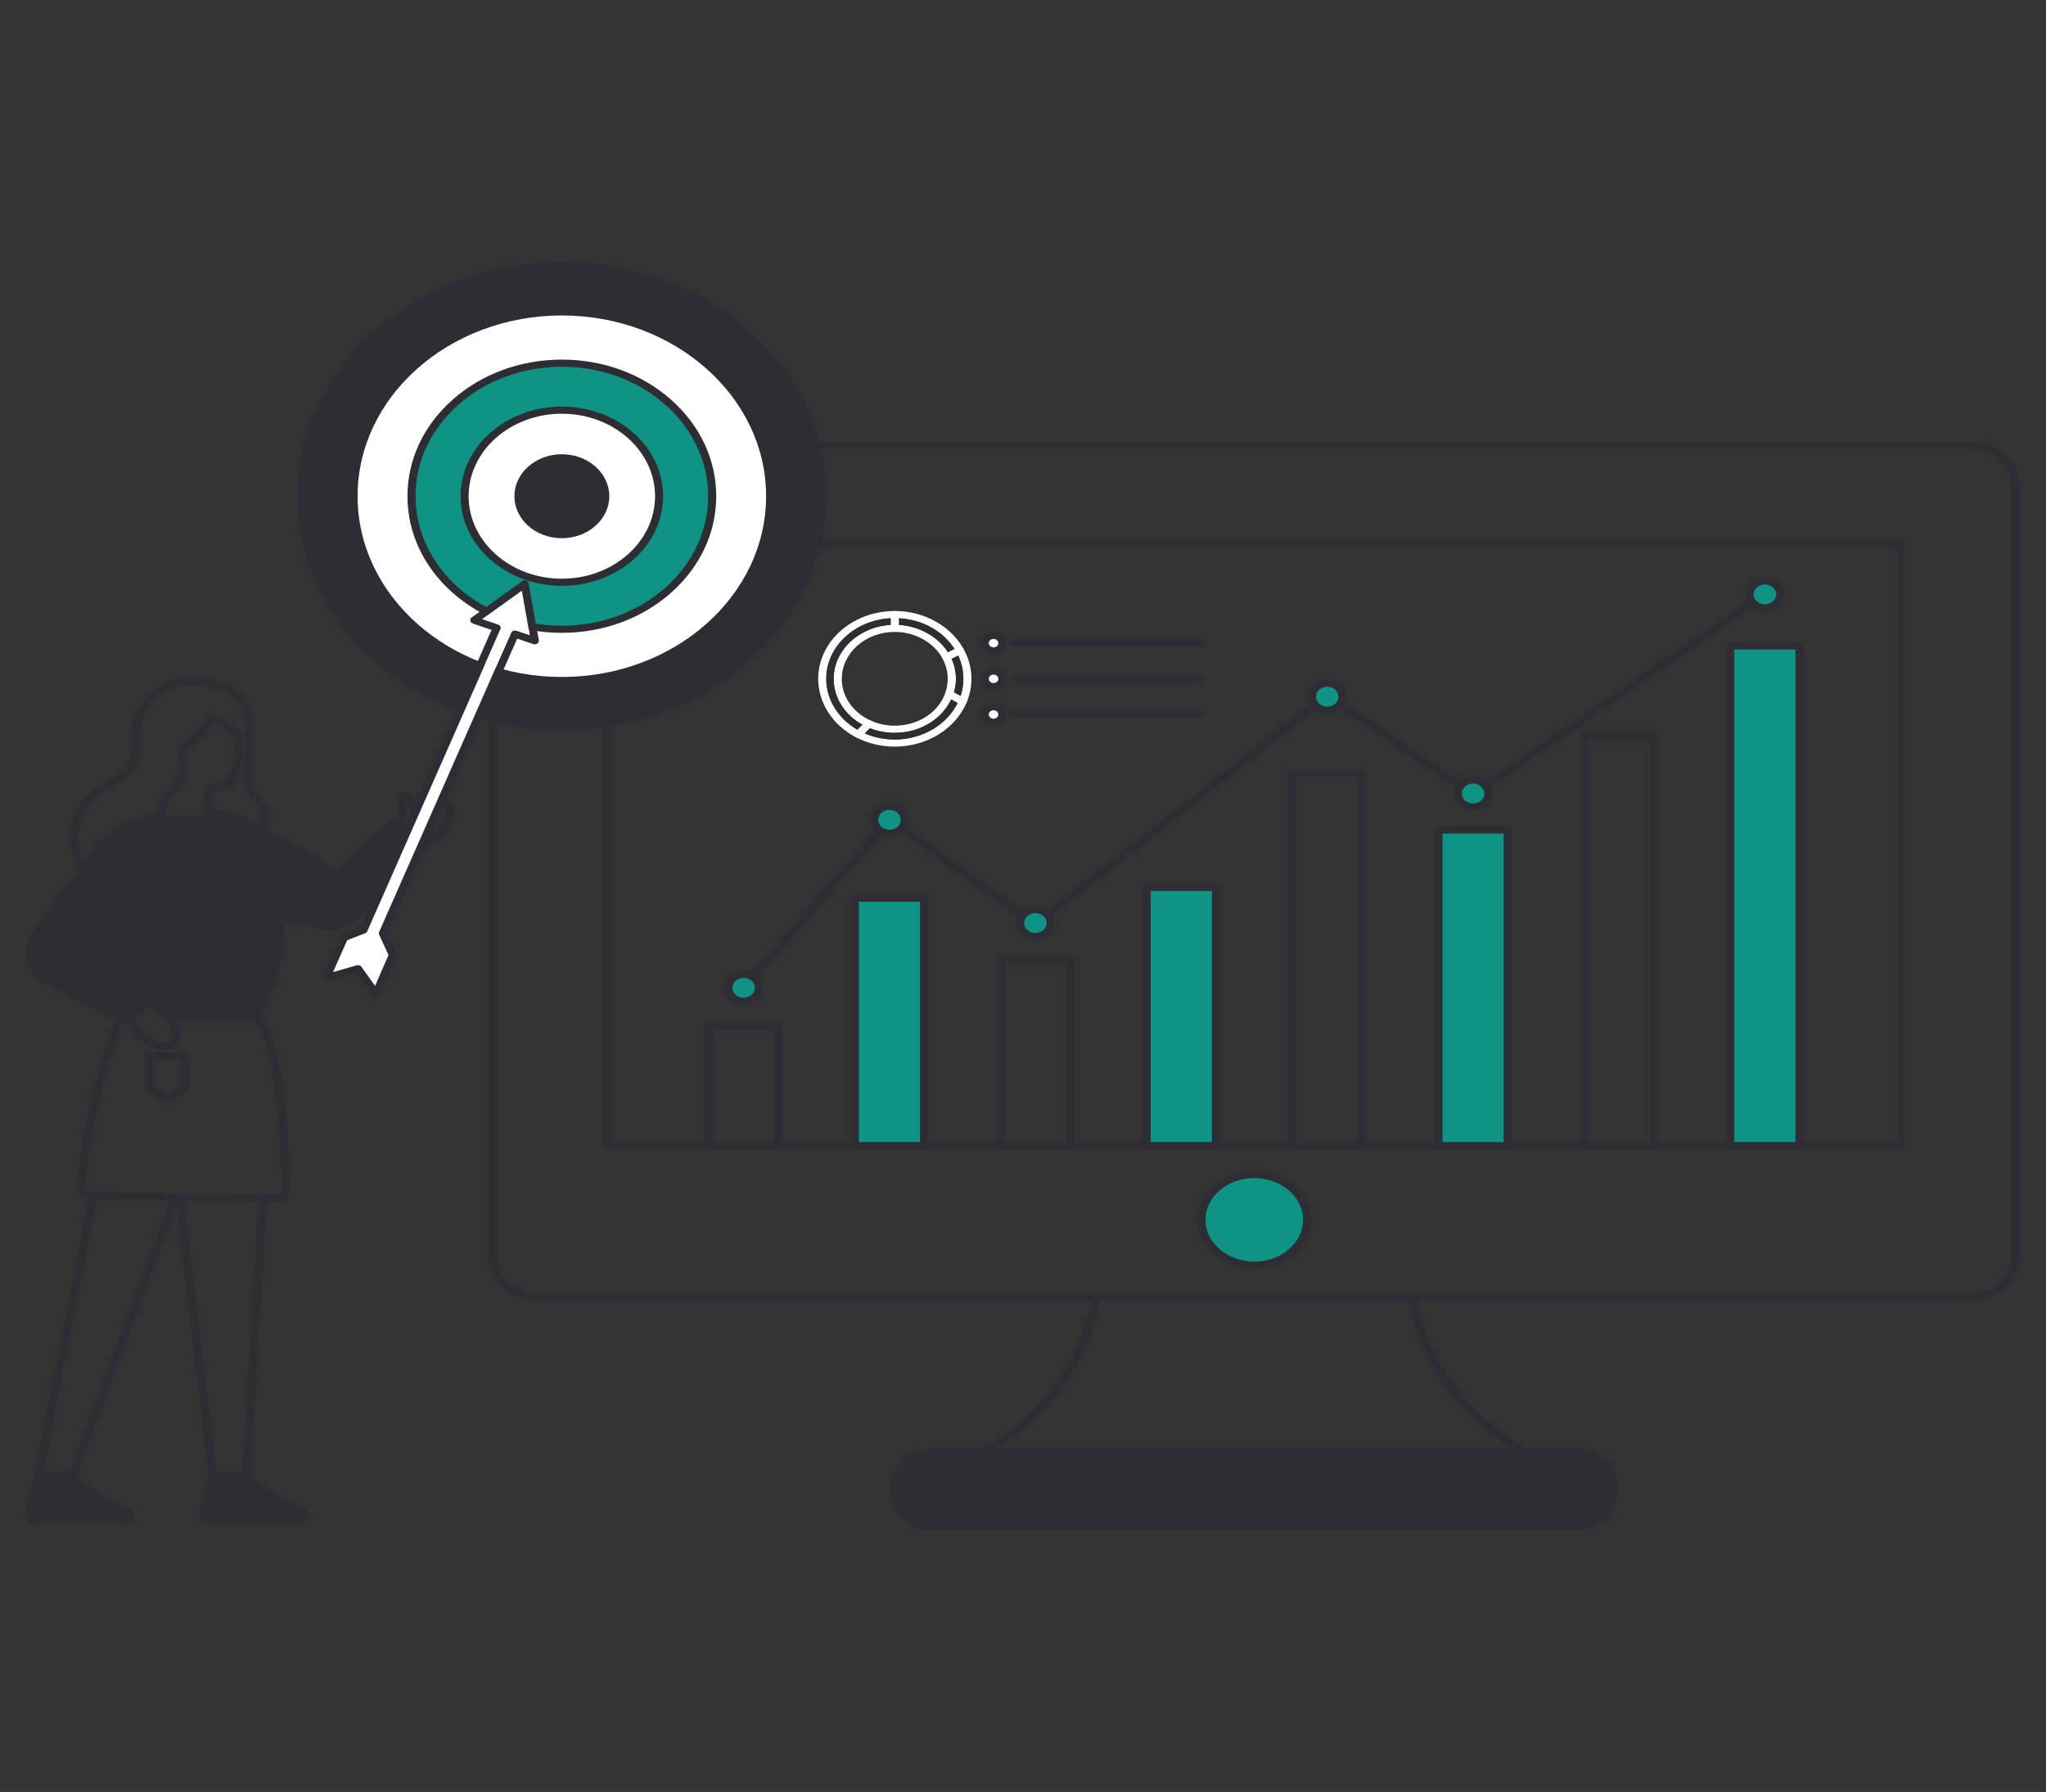 <svg width="129" height="113" viewBox="0 0 129 113" fill="none" xmlns="http://www.w3.org/2000/svg">
<rect x="0" y="0" width="129" height="113" fill="#333333" stroke="none"/>
<path d="M124.283 27.851H33.88C32.203 27.851 30.841 29.057 30.841 30.54V79.308C30.841 80.792 32.203 81.998 33.88 81.998H124.283C125.959 81.998 127.321 80.792 127.321 79.308V30.54C127.321 29.061 125.959 27.851 124.283 27.851ZM126.812 79.312C126.812 80.548 125.679 81.551 124.283 81.551H33.88C32.483 81.551 31.351 80.548 31.351 79.312V30.54C31.351 29.305 32.483 28.302 33.88 28.302H124.283C125.679 28.302 126.812 29.305 126.812 30.54V79.312Z" fill="#2E2D33"/>
<path d="M119.879 72.469H38.28C38.14 72.469 38.025 72.368 38.025 72.244V34.311C38.025 34.187 38.14 34.086 38.28 34.086H119.879C120.019 34.086 120.133 34.187 120.133 34.311V72.244C120.133 72.368 120.019 72.469 119.879 72.469ZM38.534 72.019H119.624V34.536H38.534V72.019ZM62.109 91.785C62.028 91.785 61.952 91.751 61.901 91.687C61.82 91.586 61.846 91.443 61.965 91.372C65.885 88.934 68.21 85.693 68.872 81.735C68.894 81.611 69.021 81.528 69.161 81.543C69.301 81.562 69.394 81.675 69.377 81.799C69.038 83.812 68.283 85.663 67.129 87.297C65.945 88.972 64.307 90.467 62.262 91.736C62.211 91.774 62.16 91.785 62.109 91.785ZM96.054 91.785C96.003 91.785 95.952 91.77 95.909 91.744C93.864 90.471 92.227 88.976 91.043 87.305C89.888 85.671 89.129 83.823 88.794 81.806C88.773 81.682 88.87 81.57 89.01 81.551C89.15 81.532 89.278 81.618 89.299 81.742C89.961 85.697 92.286 88.938 96.207 91.379C96.321 91.451 96.351 91.59 96.27 91.695C96.211 91.755 96.13 91.785 96.054 91.785Z" fill="#2E2D33"/>
<path d="M99.448 91.338H58.715C57.327 91.338 56.198 92.337 56.198 93.565V94.234C56.198 95.462 57.327 96.461 58.715 96.461H99.448C100.836 96.461 101.965 95.462 101.965 94.234V93.565C101.965 92.337 100.836 91.338 99.448 91.338ZM101.455 94.234C101.455 95.214 100.556 96.01 99.448 96.01H58.715C57.607 96.01 56.708 95.214 56.708 94.234V93.565C56.708 92.585 57.607 91.789 58.715 91.789H99.448C100.556 91.789 101.455 92.585 101.455 93.565V94.234Z" fill="#2E2D33"/>
<path d="M101.455 93.565V94.234C101.455 95.214 100.556 96.01 99.448 96.01H58.715C57.607 96.01 56.708 95.214 56.708 94.234V93.565C56.708 92.585 57.607 91.789 58.715 91.789H99.448C100.556 91.789 101.455 92.585 101.455 93.565ZM79.081 73.844C77.104 73.844 75.496 75.226 75.496 76.927C75.496 78.629 77.104 80.011 79.081 80.011C81.059 80.011 82.667 78.629 82.667 76.927C82.667 75.226 81.059 73.844 79.081 73.844ZM79.081 79.56C77.384 79.56 76.005 78.377 76.005 76.927C76.005 75.478 77.384 74.295 79.081 74.295C80.779 74.295 82.158 75.478 82.158 76.927C82.158 78.377 80.779 79.56 79.081 79.56Z" fill="#2E2D33"/>
<path d="M82.158 76.924C82.158 78.377 80.779 79.556 79.081 79.556C77.384 79.556 76.005 78.373 76.005 76.924C76.005 75.474 77.384 74.291 79.081 74.291C80.779 74.291 82.158 75.474 82.158 76.924Z" fill="#0E9384"/>
<path d="M60.751 40.921C60.357 40.211 59.75 39.614 58.999 39.194C58.227 38.758 57.331 38.529 56.41 38.529C56.27 38.529 56.156 38.63 56.156 38.754V39.622C56.156 39.746 56.27 39.847 56.41 39.847C57.696 39.847 58.884 40.516 59.44 41.545C59.47 41.601 59.525 41.642 59.593 41.661C59.618 41.669 59.644 41.672 59.669 41.672C59.712 41.672 59.754 41.661 59.797 41.642L59.996 41.541L60.407 41.334L60.649 41.214C60.768 41.158 60.811 41.026 60.751 40.921ZM59.775 41.139C59.139 40.14 57.959 39.483 56.669 39.404V38.987C58.146 39.062 59.461 39.791 60.187 40.932L59.775 41.139Z" fill="white"/>
<path d="M60.183 40.932L59.771 41.139C59.135 40.14 57.955 39.483 56.665 39.404V38.987C58.146 39.062 59.457 39.787 60.183 40.932Z" fill="#2E2D33"/>
<path d="M56.415 38.529C53.75 38.529 51.586 40.448 51.586 42.807C51.586 44.324 52.507 45.744 53.988 46.506C54.026 46.525 54.072 46.536 54.115 46.536C54.187 46.536 54.255 46.51 54.306 46.461L54.522 46.247L54.849 45.92L54.976 45.792C55.027 45.74 55.053 45.669 55.036 45.601C55.019 45.533 54.972 45.473 54.904 45.443C53.776 44.94 53.075 43.93 53.075 42.807C53.075 41.177 54.573 39.847 56.419 39.847C56.559 39.847 56.673 39.746 56.673 39.622V38.754C56.669 38.63 56.555 38.529 56.415 38.529ZM52.562 42.807C52.562 44.005 53.254 45.09 54.386 45.706L54.068 46.022C52.846 45.319 52.095 44.106 52.095 42.807C52.095 40.771 53.894 39.103 56.16 38.987V39.404C54.153 39.52 52.562 41 52.562 42.807Z" fill="white"/>
<path d="M52.562 42.807C52.562 44.005 53.254 45.09 54.386 45.706L54.068 46.022C52.846 45.319 52.095 44.106 52.095 42.807C52.095 40.771 53.894 39.103 56.16 38.987V39.404C54.153 39.52 52.562 41 52.562 42.807Z" fill="#2E2D33"/>
<path d="M60.832 44.038L60.56 43.888L60.144 43.659L59.983 43.569C59.915 43.532 59.835 43.524 59.758 43.55C59.686 43.577 59.627 43.629 59.605 43.693V43.697C59.164 44.932 57.883 45.762 56.415 45.762C55.88 45.762 55.375 45.654 54.904 45.443C54.802 45.398 54.675 45.417 54.599 45.496L54.386 45.706L54.068 46.022L53.928 46.16C53.877 46.209 53.856 46.281 53.865 46.344C53.877 46.412 53.92 46.468 53.988 46.502C54.722 46.882 55.558 47.081 56.415 47.081C57.416 47.081 58.379 46.81 59.198 46.3C59.996 45.8 60.598 45.113 60.938 44.309C60.98 44.211 60.938 44.099 60.832 44.038ZM56.415 46.634C55.757 46.634 55.108 46.502 54.522 46.247L54.849 45.92C55.341 46.115 55.867 46.213 56.415 46.213C57.251 46.213 58.048 45.98 58.715 45.537C59.275 45.169 59.716 44.662 59.979 44.095L60.382 44.316C59.707 45.714 58.137 46.634 56.415 46.634Z" fill="white"/>
<path d="M60.382 44.324C59.703 45.714 58.133 46.634 56.41 46.634C55.753 46.634 55.104 46.502 54.518 46.247L54.845 45.92C55.337 46.115 55.863 46.213 56.41 46.213C57.246 46.213 58.044 45.98 58.71 45.537C59.27 45.169 59.712 44.662 59.975 44.095L60.382 44.324Z" fill="#2E2D33"/>
<path d="M60.751 40.921C60.717 40.865 60.662 40.824 60.599 40.805C60.531 40.786 60.458 40.794 60.399 40.824L60.183 40.932L59.771 41.139L59.542 41.255C59.427 41.316 59.381 41.44 59.436 41.548C59.644 41.935 59.754 42.371 59.754 42.807C59.754 43.107 59.703 43.404 59.601 43.693V43.697C59.572 43.794 59.614 43.896 59.712 43.952L59.979 44.099L60.382 44.32L60.565 44.422C60.607 44.444 60.654 44.455 60.7 44.455C60.726 44.455 60.755 44.452 60.781 44.444C60.853 44.422 60.908 44.377 60.938 44.313C61.142 43.836 61.248 43.329 61.248 42.81C61.248 42.146 61.082 41.515 60.751 40.921ZM60.149 43.659C60.229 43.377 60.272 43.092 60.272 42.807C60.272 42.375 60.178 41.943 60 41.545L60.412 41.338C60.632 41.804 60.743 42.296 60.743 42.807C60.743 43.178 60.683 43.543 60.569 43.888L60.149 43.659Z" fill="white"/>
<path d="M60.738 42.807C60.738 43.178 60.679 43.543 60.565 43.888L60.149 43.659C60.229 43.377 60.272 43.092 60.272 42.807C60.272 42.375 60.178 41.943 60 41.545L60.412 41.338C60.628 41.804 60.738 42.296 60.738 42.807Z" fill="#2E2D33"/>
<path d="M62.644 39.84C62.198 39.84 61.833 40.163 61.833 40.557C61.833 40.951 62.198 41.274 62.644 41.274C63.089 41.274 63.454 40.951 63.454 40.557C63.454 40.163 63.089 39.84 62.644 39.84ZM62.644 40.824C62.478 40.824 62.342 40.703 62.342 40.557C62.342 40.41 62.478 40.29 62.644 40.29C62.809 40.29 62.945 40.41 62.945 40.557C62.945 40.703 62.809 40.824 62.644 40.824Z" fill="#2E2D33"/>
<path d="M62.945 40.557C62.945 40.703 62.809 40.824 62.644 40.824C62.478 40.824 62.342 40.703 62.342 40.557C62.342 40.41 62.478 40.29 62.644 40.29C62.809 40.29 62.945 40.41 62.945 40.557Z" fill="white"/>
<path d="M75.721 40.782H63.887C63.747 40.782 63.632 40.681 63.632 40.557C63.632 40.433 63.747 40.332 63.887 40.332H75.721C75.861 40.332 75.975 40.433 75.975 40.557C75.975 40.681 75.861 40.782 75.721 40.782Z" fill="#2E2D33"/>
<path d="M62.644 42.089C62.198 42.089 61.833 42.412 61.833 42.807C61.833 43.201 62.198 43.524 62.644 43.524C63.089 43.524 63.454 43.201 63.454 42.807C63.454 42.412 63.089 42.089 62.644 42.089ZM62.644 43.073C62.478 43.073 62.342 42.953 62.342 42.807C62.342 42.66 62.478 42.54 62.644 42.54C62.809 42.54 62.945 42.66 62.945 42.807C62.945 42.953 62.809 43.073 62.644 43.073Z" fill="#2E2D33"/>
<path d="M62.945 42.807C62.945 42.953 62.809 43.073 62.644 43.073C62.478 43.073 62.342 42.953 62.342 42.807C62.342 42.66 62.478 42.54 62.644 42.54C62.809 42.54 62.945 42.66 62.945 42.807Z" fill="white"/>
<path d="M75.721 43.032H63.887C63.747 43.032 63.632 42.931 63.632 42.807C63.632 42.683 63.747 42.581 63.887 42.581H75.721C75.861 42.581 75.975 42.683 75.975 42.807C75.975 42.931 75.861 43.032 75.721 43.032Z" fill="#2E2D33"/>
<path d="M62.644 44.339C62.198 44.339 61.833 44.662 61.833 45.056C61.833 45.451 62.198 45.774 62.644 45.774C63.089 45.774 63.454 45.451 63.454 45.056C63.454 44.662 63.089 44.339 62.644 44.339ZM62.644 45.323C62.478 45.323 62.342 45.203 62.342 45.056C62.342 44.91 62.478 44.79 62.644 44.79C62.809 44.79 62.945 44.91 62.945 45.056C62.945 45.203 62.809 45.323 62.644 45.323Z" fill="#2E2D33"/>
<path d="M62.945 45.056C62.945 45.203 62.809 45.323 62.644 45.323C62.478 45.323 62.342 45.203 62.342 45.056C62.342 44.91 62.478 44.79 62.644 44.79C62.809 44.79 62.945 44.906 62.945 45.056Z" fill="white"/>
<path d="M75.721 45.282H63.887C63.747 45.282 63.632 45.18 63.632 45.056C63.632 44.932 63.747 44.831 63.887 44.831H75.721C75.861 44.831 75.975 44.932 75.975 45.056C75.975 45.18 75.861 45.282 75.721 45.282Z" fill="#2E2D33"/>
<path d="M49.07 72.469H44.704C44.564 72.469 44.449 72.368 44.449 72.244V64.688C44.449 64.564 44.564 64.462 44.704 64.462H49.07C49.21 64.462 49.324 64.564 49.324 64.688V72.244C49.324 72.368 49.21 72.469 49.07 72.469ZM44.954 72.019H48.811V64.913H44.954V72.019ZM58.269 56.41H53.903C53.763 56.41 53.648 56.511 53.648 56.635V72.244C53.648 72.368 53.763 72.469 53.903 72.469H58.269C58.409 72.469 58.523 72.368 58.523 72.244V56.635C58.523 56.511 58.409 56.41 58.269 56.41ZM58.014 72.019H54.157V56.861H58.014V72.019Z" fill="#2E2D33"/>
<path d="M58.01 56.861H54.153V72.019H58.01V56.861Z" fill="#0E9384"/>
<path d="M67.468 72.469H63.102C62.962 72.469 62.847 72.368 62.847 72.244V60.5C62.847 60.376 62.962 60.275 63.102 60.275H67.468C67.608 60.275 67.723 60.376 67.723 60.5V72.244C67.723 72.368 67.608 72.469 67.468 72.469ZM63.352 72.019H67.209V60.725H63.352V72.019ZM76.663 55.734H72.297C72.157 55.734 72.042 55.835 72.042 55.959V72.244C72.042 72.368 72.157 72.469 72.297 72.469H76.663C76.803 72.469 76.917 72.368 76.917 72.244V55.959C76.917 55.835 76.807 55.734 76.663 55.734ZM76.408 72.019H72.551V56.184H76.408V72.019Z" fill="#2E2D33"/>
<path d="M76.408 56.184H72.551V72.019H76.408V56.184Z" fill="#0E9384"/>
<path d="M85.862 72.469H81.496C81.356 72.469 81.241 72.368 81.241 72.244V48.756C81.241 48.632 81.356 48.53 81.496 48.53H85.862C86.002 48.53 86.117 48.632 86.117 48.756V72.244C86.117 72.368 86.006 72.469 85.862 72.469ZM81.75 72.019H85.607V48.981H81.75V72.019ZM95.061 52.113H90.695C90.555 52.113 90.44 52.215 90.44 52.339V72.244C90.44 72.368 90.555 72.469 90.695 72.469H95.061C95.201 72.469 95.316 72.368 95.316 72.244V52.339C95.316 52.215 95.205 52.113 95.061 52.113ZM94.806 72.019H90.95V52.564H94.806V72.019Z" fill="#2E2D33"/>
<path d="M94.806 52.564H90.95V72.019H94.806V52.564Z" fill="#0E9384"/>
<path d="M104.26 72.469H99.894C99.754 72.469 99.639 72.368 99.639 72.244V46.442C99.639 46.318 99.754 46.217 99.894 46.217H104.26C104.4 46.217 104.514 46.318 104.514 46.442V72.244C104.514 72.368 104.404 72.469 104.26 72.469ZM100.148 72.019H104.005V46.667H100.148V72.019ZM113.459 40.508H109.093C108.953 40.508 108.838 40.609 108.838 40.733V72.244C108.838 72.368 108.953 72.469 109.093 72.469H113.459C113.599 72.469 113.714 72.368 113.714 72.244V40.733C113.714 40.609 113.599 40.508 113.459 40.508ZM113.204 72.019H109.347V40.959H113.204V72.019Z" fill="#2E2D33"/>
<path d="M113.204 40.959H109.347V72.019H113.204V40.959Z" fill="#0E9384"/>
<path d="M55.681 52.5L55.541 52.662L47.814 61.589L47.674 61.751C47.623 61.807 47.547 61.837 47.47 61.837C47.419 61.837 47.368 61.822 47.322 61.796C47.317 61.796 47.317 61.792 47.313 61.792L47.309 61.788C47.309 61.788 47.309 61.788 47.305 61.788C47.199 61.713 47.182 61.574 47.267 61.48L47.407 61.319L55.142 52.384L55.278 52.23C55.362 52.132 55.524 52.113 55.634 52.188C55.744 52.26 55.766 52.403 55.681 52.5ZM83.091 44.628L82.913 44.767L66.377 57.732L66.216 57.856C66.17 57.893 66.106 57.912 66.046 57.912C65.974 57.912 65.906 57.886 65.856 57.837C65.856 57.837 65.851 57.833 65.851 57.83C65.847 57.826 65.843 57.822 65.843 57.818C65.766 57.724 65.784 57.597 65.881 57.518L66.064 57.375L82.595 44.414L82.756 44.286C82.862 44.204 83.023 44.211 83.117 44.305C83.206 44.403 83.197 44.546 83.091 44.628ZM110.671 38.18L110.493 38.303L94.009 49.638L93.843 49.751C93.796 49.781 93.741 49.8 93.686 49.8C93.546 49.8 93.432 49.698 93.432 49.575C93.432 49.496 93.478 49.428 93.546 49.387L93.724 49.267L110.179 37.947L110.357 37.823C110.468 37.748 110.629 37.763 110.714 37.86C110.803 37.965 110.782 38.105 110.671 38.18ZM92.29 49.691C92.286 49.695 92.282 49.698 92.282 49.706C92.277 49.71 92.277 49.713 92.273 49.717C92.222 49.773 92.146 49.804 92.07 49.804C92.014 49.804 91.959 49.789 91.917 49.758L91.747 49.646L84.513 44.722L84.322 44.591C84.211 44.516 84.19 44.373 84.275 44.275C84.36 44.178 84.521 44.159 84.631 44.234L84.801 44.35L92.027 49.27L92.222 49.402C92.328 49.469 92.354 49.597 92.29 49.691ZM64.701 57.848C64.697 57.852 64.697 57.856 64.693 57.86C64.689 57.863 64.689 57.867 64.684 57.867C64.634 57.92 64.561 57.95 64.485 57.95C64.43 57.95 64.371 57.935 64.324 57.897L64.158 57.777L56.864 52.519L56.682 52.388C56.58 52.312 56.559 52.181 56.631 52.087C56.635 52.083 56.64 52.076 56.644 52.072C56.644 52.072 56.644 52.072 56.648 52.068C56.737 51.974 56.894 51.959 57.005 52.038L57.178 52.162L64.46 57.409L64.65 57.544C64.752 57.623 64.774 57.751 64.701 57.848Z" fill="#2E2D33"/>
<path d="M47.81 61.593C47.699 61.476 47.563 61.382 47.407 61.319C47.249 61.251 47.071 61.213 46.885 61.213C46.214 61.213 45.667 61.698 45.667 62.291C45.667 62.885 46.214 63.369 46.885 63.369C47.555 63.369 48.102 62.885 48.102 62.291C48.102 62.025 47.992 61.781 47.81 61.593ZM46.885 62.919C46.494 62.919 46.176 62.637 46.176 62.291C46.176 61.946 46.494 61.664 46.885 61.664C47.042 61.664 47.19 61.709 47.305 61.788C47.305 61.788 47.305 61.788 47.309 61.788C47.313 61.792 47.317 61.796 47.322 61.799C47.487 61.916 47.593 62.092 47.593 62.291C47.593 62.637 47.275 62.919 46.885 62.919Z" fill="#2E2D33"/>
<path d="M47.593 62.291C47.593 62.637 47.275 62.919 46.885 62.919C46.494 62.919 46.176 62.637 46.176 62.291C46.176 61.946 46.494 61.664 46.885 61.664C47.042 61.664 47.19 61.709 47.305 61.788C47.305 61.788 47.305 61.788 47.309 61.788C47.309 61.792 47.313 61.792 47.313 61.792C47.317 61.792 47.317 61.796 47.322 61.796C47.487 61.912 47.593 62.092 47.593 62.291Z" fill="#0E9384"/>
<path d="M56.084 50.622C55.413 50.622 54.866 51.107 54.866 51.7C54.866 51.959 54.968 52.196 55.142 52.38C55.248 52.496 55.384 52.594 55.541 52.662C55.706 52.737 55.889 52.778 56.084 52.778C56.385 52.778 56.661 52.681 56.873 52.519C57.005 52.421 57.111 52.301 57.183 52.162C57.259 52.019 57.301 51.865 57.301 51.697C57.301 51.107 56.754 50.622 56.084 50.622ZM56.084 52.327C55.693 52.327 55.375 52.046 55.375 51.7C55.375 51.355 55.693 51.073 56.084 51.073C56.474 51.073 56.792 51.355 56.792 51.7C56.792 51.839 56.741 51.967 56.657 52.072C56.652 52.08 56.648 52.083 56.64 52.091C56.508 52.233 56.309 52.327 56.084 52.327Z" fill="#2E2D33"/>
<path d="M56.792 51.7C56.792 51.839 56.741 51.967 56.657 52.072C56.657 52.072 56.657 52.072 56.652 52.076C56.648 52.08 56.644 52.087 56.64 52.091C56.512 52.237 56.309 52.327 56.084 52.327C55.693 52.327 55.375 52.046 55.375 51.7C55.375 51.355 55.693 51.073 56.084 51.073C56.474 51.073 56.792 51.355 56.792 51.7Z" fill="#0E9384"/>
<path d="M66.377 57.736C66.301 57.6 66.195 57.477 66.063 57.379C65.851 57.221 65.58 57.127 65.283 57.127C64.969 57.127 64.68 57.236 64.464 57.409C64.337 57.51 64.235 57.634 64.167 57.777C64.103 57.908 64.065 58.055 64.065 58.205C64.065 58.798 64.612 59.283 65.283 59.283C65.953 59.283 66.501 58.798 66.501 58.205C66.501 58.04 66.454 57.878 66.377 57.736ZM65.283 58.836C64.892 58.836 64.574 58.554 64.574 58.209C64.574 58.077 64.617 57.957 64.697 57.86C64.701 57.856 64.701 57.852 64.706 57.848C64.833 57.687 65.045 57.582 65.287 57.582C65.516 57.582 65.716 57.676 65.847 57.826C65.851 57.83 65.856 57.833 65.856 57.837C65.945 57.942 65.996 58.07 65.996 58.209C65.991 58.554 65.673 58.836 65.283 58.836Z" fill="#2E2D33"/>
<path d="M65.991 58.209C65.991 58.554 65.673 58.836 65.283 58.836C64.892 58.836 64.574 58.554 64.574 58.209C64.574 58.077 64.617 57.957 64.697 57.86C64.701 57.856 64.701 57.852 64.706 57.848C64.833 57.687 65.045 57.582 65.287 57.582C65.516 57.582 65.716 57.675 65.847 57.826C65.851 57.83 65.856 57.833 65.856 57.837C65.94 57.938 65.991 58.07 65.991 58.209Z" fill="#0E9384"/>
<path d="M83.681 42.855C83.01 42.855 82.463 43.34 82.463 43.933C82.463 44.106 82.51 44.271 82.595 44.418C82.671 44.553 82.781 44.673 82.913 44.771C83.121 44.921 83.388 45.011 83.681 45.011C84.003 45.011 84.296 44.899 84.517 44.718C84.64 44.613 84.742 44.489 84.805 44.346C84.865 44.219 84.899 44.08 84.899 43.933C84.899 43.34 84.351 42.855 83.681 42.855ZM83.681 44.561C83.29 44.561 82.972 44.279 82.972 43.933C82.972 43.588 83.29 43.306 83.681 43.306C84.071 43.306 84.389 43.588 84.389 43.933C84.389 44.279 84.071 44.561 83.681 44.561Z" fill="#2E2D33"/>
<path d="M84.39 43.933C84.39 44.279 84.071 44.561 83.681 44.561C83.291 44.561 82.972 44.279 82.972 43.933C82.972 43.588 83.291 43.306 83.681 43.306C84.071 43.306 84.39 43.588 84.39 43.933Z" fill="#0E9384"/>
<path d="M94.009 49.638C93.945 49.496 93.843 49.368 93.72 49.267C93.499 49.079 93.202 48.966 92.876 48.966C92.549 48.966 92.248 49.083 92.031 49.27C91.908 49.375 91.811 49.503 91.747 49.646C91.692 49.77 91.658 49.905 91.658 50.044C91.658 50.637 92.205 51.122 92.876 51.122C93.546 51.122 94.094 50.637 94.094 50.044C94.098 49.897 94.064 49.762 94.009 49.638ZM92.88 50.671C92.49 50.671 92.171 50.389 92.171 50.044C92.171 49.92 92.214 49.804 92.282 49.706C92.286 49.702 92.286 49.698 92.29 49.691C92.418 49.526 92.634 49.413 92.876 49.413C93.266 49.413 93.584 49.695 93.584 50.04C93.589 50.389 93.27 50.671 92.88 50.671Z" fill="#2E2D33"/>
<path d="M93.589 50.04C93.589 50.386 93.27 50.667 92.88 50.667C92.49 50.667 92.171 50.386 92.171 50.04C92.171 49.916 92.214 49.8 92.282 49.702C92.286 49.698 92.286 49.695 92.29 49.687C92.418 49.522 92.634 49.409 92.876 49.409C93.27 49.413 93.589 49.695 93.589 50.04Z" fill="#0E9384"/>
<path d="M111.278 36.403C110.608 36.403 110.06 36.888 110.06 37.481C110.06 37.65 110.103 37.808 110.183 37.95C110.26 38.089 110.366 38.21 110.497 38.307C110.71 38.465 110.981 38.563 111.282 38.563C111.953 38.563 112.5 38.078 112.5 37.485C112.5 36.891 111.948 36.403 111.278 36.403ZM111.278 38.108C111.049 38.108 110.85 38.014 110.718 37.864C110.625 37.759 110.569 37.624 110.569 37.481C110.569 37.136 110.888 36.854 111.278 36.854C111.668 36.854 111.987 37.136 111.987 37.481C111.987 37.827 111.668 38.108 111.278 38.108Z" fill="#2E2D33"/>
<path d="M111.987 37.481C111.987 37.827 111.668 38.108 111.278 38.108C111.049 38.108 110.849 38.014 110.718 37.864C110.624 37.759 110.569 37.624 110.569 37.481C110.569 37.136 110.888 36.854 111.278 36.854C111.668 36.854 111.987 37.136 111.987 37.481Z" fill="#0E9384"/>
<path d="M26.484 53.522C26.386 53.522 26.288 53.469 26.25 53.383C26.195 53.27 26.255 53.135 26.386 53.086C26.403 53.079 27.892 52.508 28.138 51.633C28.24 51.276 28.117 50.915 27.769 50.536C27.506 50.251 27.133 50.232 26.874 50.314C26.619 50.393 26.344 50.607 26.335 50.968V51.005C26.335 51.129 26.233 51.235 26.098 51.253C25.957 51.272 25.826 51.201 25.779 51.084L25.516 50.397C25.516 50.397 25.516 50.397 25.512 50.397H25.508C25.508 50.397 25.508 50.401 25.508 50.405V50.42L25.635 51.16C25.677 51.389 25.61 51.625 25.457 51.809L25.266 52.046C25.185 52.147 25.024 52.17 24.909 52.098C24.795 52.027 24.769 51.884 24.85 51.783L25.045 51.543C25.122 51.452 25.151 51.34 25.13 51.227L24.998 50.472C24.998 50.461 24.994 50.45 24.994 50.438V50.408C24.994 50.206 25.143 50.025 25.355 49.973C25.618 49.898 25.902 50.025 25.996 50.254L26.034 50.352C26.187 50.142 26.42 49.976 26.704 49.89C27.239 49.729 27.808 49.871 28.16 50.254C28.609 50.746 28.766 51.246 28.626 51.745C28.317 52.842 26.649 53.477 26.577 53.507C26.547 53.518 26.513 53.522 26.484 53.522ZM15.536 93.265C15.532 93.265 15.528 93.265 15.524 93.265C15.384 93.257 15.273 93.152 15.282 93.028L16.313 75.557C16.321 75.433 16.44 75.339 16.58 75.343C16.72 75.35 16.831 75.455 16.822 75.579L15.791 93.051C15.783 93.171 15.672 93.265 15.536 93.265ZM13.411 93.276C13.275 93.276 13.16 93.178 13.156 93.058L11.073 75.512C11.06 75.388 11.158 75.279 11.297 75.264C11.438 75.249 11.561 75.339 11.578 75.463L13.665 93.017C13.665 93.025 13.665 93.032 13.665 93.04V93.043C13.665 93.178 13.551 93.276 13.411 93.276Z" fill="#2E2D33"/>
<path d="M4.581 93.265C4.555 93.265 4.53 93.261 4.5 93.254C4.369 93.216 4.292 93.088 4.339 92.968L10.822 75.418C10.865 75.298 11.009 75.234 11.145 75.275C11.277 75.313 11.353 75.44 11.306 75.561L4.823 93.111C4.785 93.205 4.687 93.265 4.581 93.265ZM2.434 93.257C2.421 93.257 2.404 93.257 2.391 93.254C2.251 93.231 2.158 93.115 2.184 92.995L5.637 75.376C5.663 75.253 5.794 75.17 5.93 75.192C6.07 75.215 6.164 75.331 6.138 75.452L2.684 93.07C2.663 93.179 2.557 93.257 2.434 93.257Z" fill="#2E2D33"/>
<path d="M18.277 75.099C18.282 75.286 18.197 75.474 18.044 75.606C17.895 75.737 17.705 75.808 17.497 75.808C17.492 75.808 17.488 75.808 17.484 75.808L16.809 75.797L16.3 75.79L11.607 75.722L11.242 75.718L11.094 75.714L10.712 75.707L6.1 75.639L5.637 75.632C5.62 75.632 5.603 75.632 5.586 75.628C5.395 75.613 5.217 75.538 5.086 75.41C4.937 75.267 4.865 75.076 4.878 74.884C5.107 71.497 5.917 67.944 7.288 64.331C7.309 64.275 7.33 64.214 7.356 64.158C7.39 64.068 7.487 64.004 7.597 64.004H8.247C8.387 64.004 8.501 64.106 8.501 64.229C8.501 64.282 8.48 64.331 8.446 64.368C8.438 64.38 8.429 64.387 8.416 64.395C8.37 64.432 8.31 64.455 8.242 64.455H7.776C6.414 68.038 5.607 71.557 5.383 74.914C5.378 74.99 5.404 75.057 5.459 75.11C5.51 75.159 5.578 75.185 5.65 75.185L17.497 75.358C17.569 75.358 17.637 75.335 17.688 75.29C17.743 75.241 17.773 75.177 17.773 75.106C17.76 74.148 17.696 71.662 17.424 69.307C17.013 65.766 16.385 64.744 16.012 64.459H10.75C10.665 64.459 10.589 64.421 10.542 64.365C10.534 64.353 10.525 64.342 10.521 64.331C10.521 64.331 10.521 64.331 10.521 64.327C10.504 64.297 10.5 64.267 10.5 64.233C10.5 64.109 10.614 64.008 10.754 64.008H16.092C16.143 64.008 16.194 64.023 16.236 64.049C16.296 64.087 16.351 64.128 16.406 64.177C17.102 64.793 17.599 66.46 17.925 69.262C18.197 71.632 18.26 74.133 18.277 75.099Z" fill="#2E2D33"/>
<path d="M10.428 51.347C10.428 51.344 10.424 51.34 10.424 51.336C10.424 51.332 10.419 51.328 10.419 51.325C10.373 51.208 10.224 51.148 10.092 51.19L9.919 51.246L8.446 51.712C7.318 52.083 6.346 52.786 5.705 53.683L5.294 54.258L4.971 54.709L2.022 58.84C1.785 59.174 1.657 59.561 1.657 59.959V60.211C1.657 60.917 2.056 61.57 2.722 61.957C2.726 61.957 2.731 61.961 2.731 61.961L7.284 64.331L7.462 64.425C7.5 64.447 7.547 64.455 7.589 64.455C7.678 64.455 7.763 64.413 7.81 64.342C7.882 64.233 7.839 64.098 7.721 64.034L7.661 64.004L2.998 61.574C2.48 61.27 2.171 60.759 2.171 60.207V59.955C2.171 59.644 2.268 59.34 2.455 59.077L5.476 54.844C5.48 54.84 5.485 54.833 5.489 54.829L6.138 53.92C6.719 53.101 7.606 52.467 8.624 52.132L10.063 51.678L10.267 51.614C10.389 51.569 10.457 51.456 10.428 51.347ZM16.771 52.418C16.767 52.414 16.767 52.41 16.763 52.41C16.754 52.403 16.75 52.399 16.741 52.391C16.623 52.279 16.491 52.17 16.36 52.076C15.609 51.531 14.717 51.265 14.208 51.148C13.971 51.092 13.729 51.062 13.474 51.062C13.423 51.062 13.373 51.062 13.322 51.062H13.249C13.109 51.062 12.995 51.163 12.995 51.287C12.995 51.411 13.109 51.513 13.249 51.513H13.326C13.33 51.513 13.33 51.513 13.334 51.513C13.36 51.513 13.385 51.513 13.411 51.513C13.64 51.513 13.86 51.535 14.077 51.588C14.633 51.715 15.677 52.031 16.393 52.729L16.398 52.733C16.402 52.737 16.406 52.741 16.415 52.744C16.419 52.748 16.427 52.752 16.432 52.756C16.44 52.76 16.449 52.767 16.457 52.771H16.461C16.5 52.789 16.542 52.797 16.584 52.797C16.648 52.797 16.707 52.778 16.759 52.737C16.86 52.651 16.864 52.508 16.771 52.418Z" fill="#2E2D33"/>
<path d="M15.295 46.285C15.29 46.221 15.257 46.164 15.201 46.127L13.661 45.03L13.657 45.026C13.572 44.97 13.466 44.951 13.36 44.97C13.258 44.989 13.169 45.053 13.118 45.135C12.944 45.432 12.473 46.161 11.887 46.574C11.45 46.882 11.2 47.344 11.2 47.839V48.508C11.2 48.808 11.115 49.109 10.954 49.372C10.767 49.672 10.542 49.913 10.288 50.078C10.237 50.112 10.203 50.157 10.19 50.213C10.105 50.562 10.004 50.942 9.931 51.16C9.923 51.186 9.919 51.212 9.914 51.235C9.889 51.392 9.944 51.55 10.059 51.67C10.131 51.749 10.228 51.813 10.347 51.847C10.776 51.982 11.187 52.035 11.556 52.035C12.231 52.035 12.787 51.869 13.122 51.734C13.249 51.681 13.347 51.603 13.411 51.505C13.5 51.374 13.525 51.208 13.474 51.054C13.47 51.047 13.47 51.043 13.466 51.036C13.351 50.731 13.326 50.352 13.326 50.089C13.326 49.995 13.415 49.916 13.525 49.916C13.95 49.916 14.31 49.777 14.595 49.507C15.371 48.763 15.367 47.171 15.295 46.285ZM14.221 49.199C14.034 49.379 13.805 49.466 13.525 49.466C13.135 49.466 12.817 49.747 12.817 50.089C12.817 50.39 12.846 50.822 12.986 51.182C13.008 51.238 12.978 51.302 12.914 51.325C12.465 51.501 11.556 51.749 10.517 51.422C10.47 51.407 10.441 51.377 10.428 51.343C10.428 51.34 10.424 51.336 10.424 51.332C10.419 51.317 10.419 51.302 10.428 51.287C10.496 51.077 10.593 50.724 10.674 50.39C10.954 50.187 11.2 49.92 11.404 49.593C11.607 49.263 11.713 48.891 11.713 48.512V47.843C11.713 47.486 11.896 47.152 12.21 46.931C12.787 46.521 13.254 45.864 13.487 45.488L14.794 46.42C14.841 47.118 14.862 48.591 14.221 49.199Z" fill="#2E2D33"/>
<path d="M16.763 52.399C16.763 52.403 16.758 52.403 16.758 52.406C16.737 52.452 16.712 52.5 16.686 52.549C16.627 52.662 16.474 52.707 16.347 52.654C16.22 52.602 16.169 52.467 16.228 52.354C16.279 52.256 16.321 52.166 16.355 52.072C16.635 51.321 16.304 50.75 15.952 50.39C15.507 49.928 15.269 49.364 15.29 48.801C15.303 48.384 15.371 48.042 15.396 47.915C15.413 47.843 15.418 47.772 15.418 47.697V45.443C15.418 45.004 15.282 44.606 15.019 44.264C14.739 43.903 14.306 43.622 13.797 43.468C12.528 43.088 11.463 43.1 10.623 43.502C9.515 44.031 9.057 45.109 8.879 45.702C8.828 45.875 8.803 46.059 8.803 46.247C8.803 46.247 8.803 46.814 8.803 47.456C8.803 48.305 8.192 49.064 7.088 49.597C6.575 49.845 6.138 50.172 5.79 50.559C4.869 51.588 4.687 53.015 5.294 54.262C5.34 54.356 5.387 54.446 5.442 54.536L5.489 54.618C5.531 54.69 5.527 54.773 5.484 54.836C5.48 54.84 5.476 54.848 5.472 54.851C5.451 54.881 5.421 54.904 5.383 54.923C5.344 54.941 5.302 54.949 5.264 54.949C5.17 54.949 5.086 54.904 5.039 54.829L4.992 54.746C4.984 54.735 4.98 54.724 4.971 54.712C4.122 53.251 4.284 51.516 5.391 50.281C5.781 49.845 6.274 49.481 6.847 49.203C7.78 48.752 8.293 48.132 8.293 47.456C8.293 46.818 8.293 46.251 8.293 46.251C8.293 46.025 8.323 45.804 8.383 45.593C8.578 44.929 9.095 43.719 10.377 43.111C11.344 42.649 12.549 42.627 13.958 43.047C14.569 43.231 15.095 43.573 15.439 44.016C15.761 44.437 15.927 44.917 15.927 45.451V47.704C15.927 47.809 15.918 47.911 15.897 48.008C15.872 48.125 15.812 48.44 15.8 48.823C15.783 49.274 15.973 49.729 16.338 50.108C16.729 50.491 17.276 51.306 16.763 52.399ZM11.162 64.455C11.09 64.297 11.001 64.147 10.894 64.004C10.767 63.835 10.614 63.677 10.44 63.535L10.368 63.474C10.075 63.242 9.706 63.103 9.316 63.08C9.278 63.076 9.244 63.076 9.206 63.076C9.134 63.076 9.066 63.103 9.019 63.148L8.854 63.309L8.132 64L7.984 64.143C7.895 64.229 7.856 64.342 7.878 64.451C7.89 64.526 7.929 64.597 7.996 64.654L8.23 64.86L8.281 64.917C9.036 65.953 9.757 66.228 10.309 66.228C10.44 66.228 10.559 66.212 10.67 66.186C11.081 66.096 11.37 65.766 11.37 65.382C11.365 65.067 11.293 64.751 11.162 64.455ZM10.542 65.754C9.948 65.886 9.308 65.51 8.697 64.669C8.692 64.661 8.688 64.658 8.68 64.65L8.612 64.575C8.607 64.567 8.599 64.564 8.59 64.556L8.408 64.395L8.438 64.368L9.308 63.535C9.571 63.553 9.821 63.651 10.02 63.809L10.092 63.869C10.258 64.004 10.398 64.154 10.513 64.323C10.513 64.323 10.513 64.323 10.513 64.327C10.521 64.338 10.53 64.35 10.534 64.361C10.737 64.669 10.848 65.026 10.848 65.39C10.856 65.563 10.729 65.713 10.542 65.754ZM19.156 95.105C19.139 95.094 19.126 95.087 19.105 95.079C17.611 94.501 16.525 93.806 15.791 92.953C15.778 92.938 15.765 92.923 15.753 92.912C15.74 92.893 15.719 92.878 15.698 92.863C15.638 92.826 15.57 92.807 15.498 92.807H13.423C13.292 92.807 13.181 92.886 13.156 92.998L13.148 93.04L12.617 95.135C12.604 95.184 12.596 95.237 12.596 95.289V95.473C12.596 95.845 12.935 96.146 13.355 96.146H18.765C19.003 96.146 19.219 96.033 19.33 95.849C19.5 95.59 19.419 95.274 19.156 95.105ZM18.897 95.627C18.872 95.665 18.825 95.691 18.778 95.691H13.364C13.228 95.691 13.114 95.59 13.114 95.469V95.285C13.114 95.267 13.118 95.252 13.122 95.233L13.623 93.257H15.418C16.198 94.155 17.331 94.884 18.872 95.481C18.914 95.518 18.927 95.579 18.897 95.627Z" fill="#2E2D33"/>
<path d="M18.897 95.627C18.871 95.665 18.825 95.691 18.778 95.691H13.364C13.228 95.691 13.113 95.59 13.113 95.47V95.286C13.113 95.267 13.118 95.252 13.122 95.233L13.623 93.257H15.417C16.198 94.155 17.331 94.884 18.871 95.481C18.914 95.518 18.927 95.579 18.897 95.627Z" fill="#2E2D33"/>
<path d="M8.192 95.105C8.179 95.094 8.162 95.087 8.145 95.079C6.673 94.512 5.599 93.825 4.865 92.991C4.84 92.965 4.818 92.938 4.797 92.908C4.78 92.889 4.763 92.874 4.742 92.859C4.683 92.822 4.615 92.803 4.543 92.803H2.429C2.315 92.803 2.213 92.871 2.183 92.968C2.183 92.972 2.179 92.976 2.179 92.98L1.657 95.128C1.644 95.177 1.636 95.229 1.636 95.278V95.462C1.636 95.834 1.975 96.134 2.396 96.134H7.805C8.043 96.134 8.259 96.022 8.374 95.838C8.531 95.59 8.455 95.274 8.192 95.105ZM7.929 95.627C7.903 95.665 7.861 95.691 7.81 95.691H2.4C2.264 95.691 2.149 95.59 2.149 95.47V95.285C2.149 95.267 2.154 95.252 2.154 95.237V95.233L2.633 93.261H4.449C5.23 94.159 6.363 94.887 7.903 95.485C7.95 95.518 7.958 95.579 7.929 95.627Z" fill="#2E2D33"/>
<path d="M7.929 95.627C7.903 95.665 7.861 95.691 7.81 95.691H2.4C2.264 95.691 2.149 95.59 2.149 95.469V95.285C2.149 95.267 2.154 95.252 2.154 95.237V95.233L2.633 93.261H4.449C5.23 94.159 6.363 94.887 7.903 95.485C7.95 95.518 7.958 95.579 7.929 95.627Z" fill="#2E2D33"/>
<path d="M10.521 69.51C10.436 69.51 10.351 69.487 10.279 69.446L9.324 68.883C9.201 68.811 9.129 68.691 9.129 68.56V66.731C9.129 66.517 9.324 66.344 9.566 66.344H11.48C11.722 66.344 11.917 66.517 11.917 66.731V68.522C11.917 68.65 11.849 68.766 11.73 68.838L10.771 69.439C10.699 69.487 10.61 69.51 10.521 69.51ZM9.638 68.526L10.521 69.048L11.412 68.492V66.791H9.638V68.526Z" fill="#2E2D33"/>
<path d="M26.865 53.638L22.431 57.991C21.85 58.562 20.967 58.799 20.123 58.603L17.968 58.123C17.934 59.388 17.785 60.538 17.509 61.634C17.352 62.28 16.703 63.61 16.398 64.173C16.364 64.237 16.334 64.293 16.308 64.335C16.262 64.413 16.173 64.458 16.084 64.458C16.045 64.458 16.003 64.451 15.969 64.432C15.846 64.376 15.795 64.241 15.859 64.128C15.88 64.094 15.901 64.053 15.927 64.008C16.232 63.448 16.869 62.13 17.013 61.54C17.301 60.395 17.446 59.182 17.463 57.837V57.833C17.463 57.773 17.492 57.717 17.539 57.676C17.586 57.634 17.649 57.612 17.717 57.612C17.747 57.612 17.777 57.615 17.802 57.623L20.246 58.168C20.904 58.318 21.595 58.138 22.049 57.687L26.326 53.484L24.935 52.132L21.307 55.287C21.213 55.37 21.061 55.373 20.963 55.294C19.491 54.164 18.26 53.597 17.272 53.146C16.983 53.015 16.712 52.887 16.453 52.759H16.448C16.44 52.756 16.431 52.752 16.423 52.744C16.415 52.741 16.41 52.737 16.406 52.733C16.402 52.729 16.398 52.725 16.389 52.722C16.368 52.699 16.347 52.677 16.338 52.65C16.308 52.59 16.313 52.515 16.351 52.455C16.419 52.346 16.576 52.309 16.699 52.369C16.707 52.373 16.72 52.38 16.733 52.384C16.741 52.388 16.75 52.391 16.758 52.395C16.992 52.511 17.242 52.624 17.505 52.748C18.477 53.195 19.682 53.743 21.116 54.821L24.765 51.648C24.816 51.606 24.884 51.58 24.952 51.584C24.969 51.584 24.981 51.588 24.998 51.588C25.049 51.595 25.096 51.621 25.134 51.655L25.376 51.892L26.534 53.019L26.853 53.33C26.865 53.342 26.874 53.353 26.882 53.368C26.95 53.454 26.942 53.563 26.865 53.638Z" fill="#2E2D33"/>
<path d="M26.331 53.488L22.054 57.691C21.6 58.138 20.912 58.322 20.25 58.172L17.806 57.627C17.781 57.619 17.751 57.616 17.721 57.616C17.654 57.616 17.59 57.642 17.543 57.679C17.497 57.721 17.467 57.773 17.467 57.837V57.841C17.45 59.189 17.306 60.399 17.017 61.544C16.873 62.134 16.236 63.452 15.931 64.012H10.894C10.767 63.843 10.614 63.685 10.44 63.542L10.368 63.482C10.075 63.249 9.706 63.11 9.316 63.088L5.306 59.576C5.204 59.49 5.043 59.49 4.946 59.576C4.848 59.666 4.848 59.809 4.946 59.895L8.849 63.317L8.128 64.008H7.661L2.998 61.574C2.48 61.27 2.171 60.759 2.171 60.207V59.955C2.171 59.644 2.268 59.34 2.455 59.077L5.476 54.844C5.48 54.84 5.484 54.833 5.489 54.829L6.138 53.92C6.719 53.101 7.606 52.467 8.624 52.132L10.063 51.678C10.135 51.757 10.232 51.821 10.351 51.854C10.78 51.989 11.191 52.042 11.56 52.042C12.235 52.042 12.791 51.877 13.126 51.742C13.254 51.689 13.351 51.61 13.415 51.513C13.644 51.513 13.864 51.535 14.081 51.588C14.637 51.715 15.681 52.031 16.398 52.729L16.402 52.733C16.406 52.737 16.41 52.741 16.419 52.744C16.423 52.748 16.432 52.752 16.436 52.756C16.444 52.76 16.453 52.767 16.461 52.771H16.466C16.72 52.898 16.992 53.022 17.285 53.158C18.273 53.612 19.504 54.175 20.976 55.306C21.078 55.385 21.226 55.381 21.32 55.298L24.948 52.144L26.331 53.488Z" fill="#2E2D33"/>
<path d="M9.388 63.467C9.337 63.512 9.273 63.535 9.205 63.535C9.142 63.535 9.074 63.512 9.027 63.471L8.853 63.317L4.95 59.895C4.852 59.809 4.848 59.666 4.95 59.576C5.047 59.486 5.208 59.486 5.31 59.576L9.32 63.088L9.392 63.148C9.485 63.234 9.485 63.377 9.388 63.467Z" fill="#2E2D33"/>
<path d="M35.424 28.644C33.774 28.644 32.433 29.831 32.433 31.292C32.433 32.753 33.774 33.939 35.424 33.939C37.075 33.939 38.416 32.753 38.416 31.292C38.416 29.834 37.075 28.644 35.424 28.644ZM35.424 33.489C34.058 33.489 32.942 32.505 32.942 31.292C32.942 30.078 34.054 29.095 35.424 29.095C36.79 29.095 37.906 30.078 37.906 31.292C37.906 32.505 36.79 33.489 35.424 33.489Z" fill="#2E2D33"/>
<path d="M35.424 25.639C31.902 25.639 29.038 28.174 29.038 31.292C29.038 34.409 31.902 36.944 35.424 36.944C38.946 36.944 41.81 34.409 41.81 31.292C41.81 28.174 38.946 25.639 35.424 25.639ZM35.424 36.493C32.182 36.493 29.547 34.161 29.547 31.292C29.547 28.422 32.182 26.09 35.424 26.09C38.666 26.09 41.301 28.422 41.301 31.292C41.301 34.161 38.666 36.493 35.424 36.493Z" fill="#2E2D33"/>
<path d="M42.306 25.2C40.469 23.574 38.025 22.676 35.424 22.676C32.823 22.676 30.379 23.574 28.542 25.2C26.704 26.826 25.69 28.989 25.69 31.292C25.69 33.594 26.704 35.757 28.542 37.383C30.379 39.01 32.823 39.907 35.424 39.907C38.025 39.907 40.469 39.01 42.306 37.383C44.144 35.757 45.158 33.594 45.158 31.292C45.158 28.989 44.144 26.826 42.306 25.2ZM35.424 39.457C30.337 39.457 26.2 35.795 26.2 31.292C26.2 26.788 30.337 23.127 35.424 23.127C40.512 23.127 44.649 26.788 44.649 31.292C44.649 35.795 40.512 39.457 35.424 39.457Z" fill="#2E2D33"/>
<path d="M44.891 22.913C42.362 20.674 39.001 19.442 35.424 19.442C31.847 19.442 28.487 20.674 25.958 22.913C23.429 25.151 22.037 28.125 22.037 31.292C22.037 34.458 23.429 37.432 25.958 39.671C28.487 41.909 31.847 43.141 35.424 43.141C39.001 43.141 42.362 41.909 44.891 39.671C47.419 37.432 48.811 34.458 48.811 31.292C48.811 28.125 47.419 25.151 44.891 22.913ZM35.424 42.69C28.325 42.69 22.546 37.579 22.546 31.292C22.546 25.008 28.325 19.893 35.424 19.893C42.527 19.893 48.302 25.008 48.302 31.292C48.302 37.579 42.523 42.69 35.424 42.69Z" fill="#2E2D33"/>
<path d="M50.784 25.549C49.944 23.791 48.743 22.214 47.212 20.858C45.68 19.502 43.898 18.439 41.912 17.696C39.858 16.926 37.673 16.535 35.424 16.535C33.175 16.535 30.99 16.926 28.936 17.696C26.951 18.439 25.169 19.502 23.637 20.858C22.105 22.214 20.904 23.791 20.064 25.549C19.194 27.367 18.753 29.301 18.753 31.292C18.753 33.282 19.194 35.216 20.064 37.034C20.904 38.792 22.105 40.369 23.637 41.725C25.169 43.081 26.951 44.144 28.936 44.887C30.99 45.657 33.175 46.048 35.424 46.048C37.673 46.048 39.858 45.657 41.912 44.887C43.898 44.144 45.68 43.081 47.212 41.725C48.743 40.369 49.944 38.792 50.784 37.034C51.654 35.216 52.095 33.282 52.095 31.292C52.095 29.301 51.654 27.367 50.784 25.549ZM35.424 45.597C26.514 45.597 19.262 39.182 19.262 31.292C19.262 23.405 26.514 16.986 35.424 16.986C44.335 16.986 51.586 23.405 51.586 31.292C51.586 39.179 44.335 45.597 35.424 45.597Z" fill="#2E2D33"/>
<path d="M35.424 16.986C26.514 16.986 19.262 23.405 19.262 31.292C19.262 39.179 26.514 45.597 35.424 45.597C44.335 45.597 51.586 39.182 51.586 31.292C51.586 23.405 44.335 16.986 35.424 16.986ZM44.891 39.671C42.362 41.909 39.001 43.141 35.424 43.141C31.847 43.141 28.487 41.909 25.958 39.671C23.429 37.432 22.037 34.458 22.037 31.292C22.037 28.125 23.429 25.151 25.958 22.913C28.487 20.674 31.847 19.442 35.424 19.442C39.001 19.442 42.362 20.674 44.891 22.913C47.419 25.151 48.811 28.125 48.811 31.292C48.811 34.458 47.419 37.432 44.891 39.671Z" fill="#2E2D33"/>
<path d="M35.424 19.893C28.325 19.893 22.546 25.008 22.546 31.292C22.546 37.579 28.325 42.69 35.424 42.69C42.527 42.69 48.302 37.579 48.302 31.292C48.302 25.008 42.523 19.893 35.424 19.893ZM42.306 37.383C40.469 39.01 38.025 39.907 35.424 39.907C32.823 39.907 30.379 39.01 28.542 37.383C26.704 35.757 25.69 33.594 25.69 31.292C25.69 28.989 26.704 26.826 28.542 25.2C30.379 23.574 32.823 22.676 35.424 22.676C38.025 22.676 40.469 23.574 42.306 25.2C44.144 26.826 45.158 28.989 45.158 31.292C45.158 33.594 44.144 35.757 42.306 37.383Z" fill="white"/>
<path d="M35.424 23.127C30.337 23.127 26.2 26.788 26.2 31.292C26.2 35.795 30.337 39.457 35.424 39.457C40.512 39.457 44.649 35.795 44.649 31.292C44.649 26.788 40.512 23.127 35.424 23.127ZM35.424 36.944C31.902 36.944 29.038 34.409 29.038 31.292C29.038 28.174 31.902 25.639 35.424 25.639C38.946 25.639 41.81 28.174 41.81 31.292C41.81 34.409 38.946 36.944 35.424 36.944Z" fill="#0E9384"/>
<path d="M35.424 26.09C32.182 26.09 29.547 28.422 29.547 31.292C29.547 34.161 32.182 36.493 35.424 36.493C38.666 36.493 41.301 34.161 41.301 31.292C41.301 28.422 38.666 26.09 35.424 26.09ZM35.424 33.939C33.774 33.939 32.433 32.753 32.433 31.292C32.433 29.831 33.774 28.644 35.424 28.644C37.075 28.644 38.416 29.831 38.416 31.292C38.416 32.753 37.075 33.939 35.424 33.939Z" fill="white"/>
<path d="M37.906 31.292C37.906 32.501 36.795 33.489 35.424 33.489C34.058 33.489 32.942 32.505 32.942 31.292C32.942 30.078 34.054 29.095 35.424 29.095C36.79 29.095 37.906 30.082 37.906 31.292Z" fill="#2E2D33"/>
<path d="M33.973 40.365L33.328 36.794C33.315 36.715 33.252 36.647 33.167 36.617C33.082 36.587 32.984 36.602 32.916 36.655L29.742 38.934C29.67 38.983 29.636 39.066 29.653 39.145C29.666 39.224 29.73 39.291 29.815 39.321L30.994 39.723L22.72 58.479L21.596 58.911C21.532 58.934 21.485 58.979 21.46 59.035L20.327 61.581C20.293 61.664 20.31 61.754 20.378 61.818C20.446 61.882 20.548 61.904 20.641 61.878L22.461 61.356L23.488 62.795C23.535 62.862 23.615 62.9 23.704 62.9C23.713 62.9 23.721 62.9 23.73 62.9C23.828 62.892 23.908 62.836 23.942 62.757L25.003 60.308C25.024 60.256 25.024 60.196 25.003 60.143L24.413 58.851L32.607 40.272L33.625 40.617C33.71 40.647 33.807 40.632 33.875 40.583C33.952 40.527 33.99 40.444 33.973 40.365ZM32.556 39.764C32.424 39.719 32.28 39.779 32.229 39.892L23.904 58.765C23.878 58.817 23.878 58.877 23.904 58.93L24.494 60.222L23.649 62.167L22.788 60.962C22.741 60.894 22.657 60.857 22.572 60.857C22.546 60.857 22.521 60.86 22.491 60.868L20.997 61.296L21.893 59.283L23.017 58.851C23.081 58.828 23.128 58.783 23.153 58.727L31.558 39.671C31.584 39.614 31.58 39.554 31.554 39.498C31.529 39.441 31.474 39.4 31.414 39.378L30.409 39.036L32.899 37.248L33.404 40.05L32.556 39.764Z" fill="#2E2D33"/>
<path d="M33.4 40.054L32.556 39.768C32.424 39.723 32.28 39.783 32.229 39.896L23.904 58.769C23.878 58.821 23.878 58.881 23.904 58.934L24.494 60.226L23.649 62.171L22.788 60.966C22.741 60.898 22.657 60.86 22.572 60.86C22.546 60.86 22.521 60.864 22.491 60.872L20.997 61.3L21.893 59.287L23.017 58.855C23.081 58.832 23.128 58.787 23.153 58.731L31.558 39.674C31.584 39.618 31.58 39.558 31.554 39.502C31.529 39.445 31.474 39.404 31.414 39.381L30.409 39.04L32.899 37.252L33.4 40.054Z" fill="white"/>
</svg>
